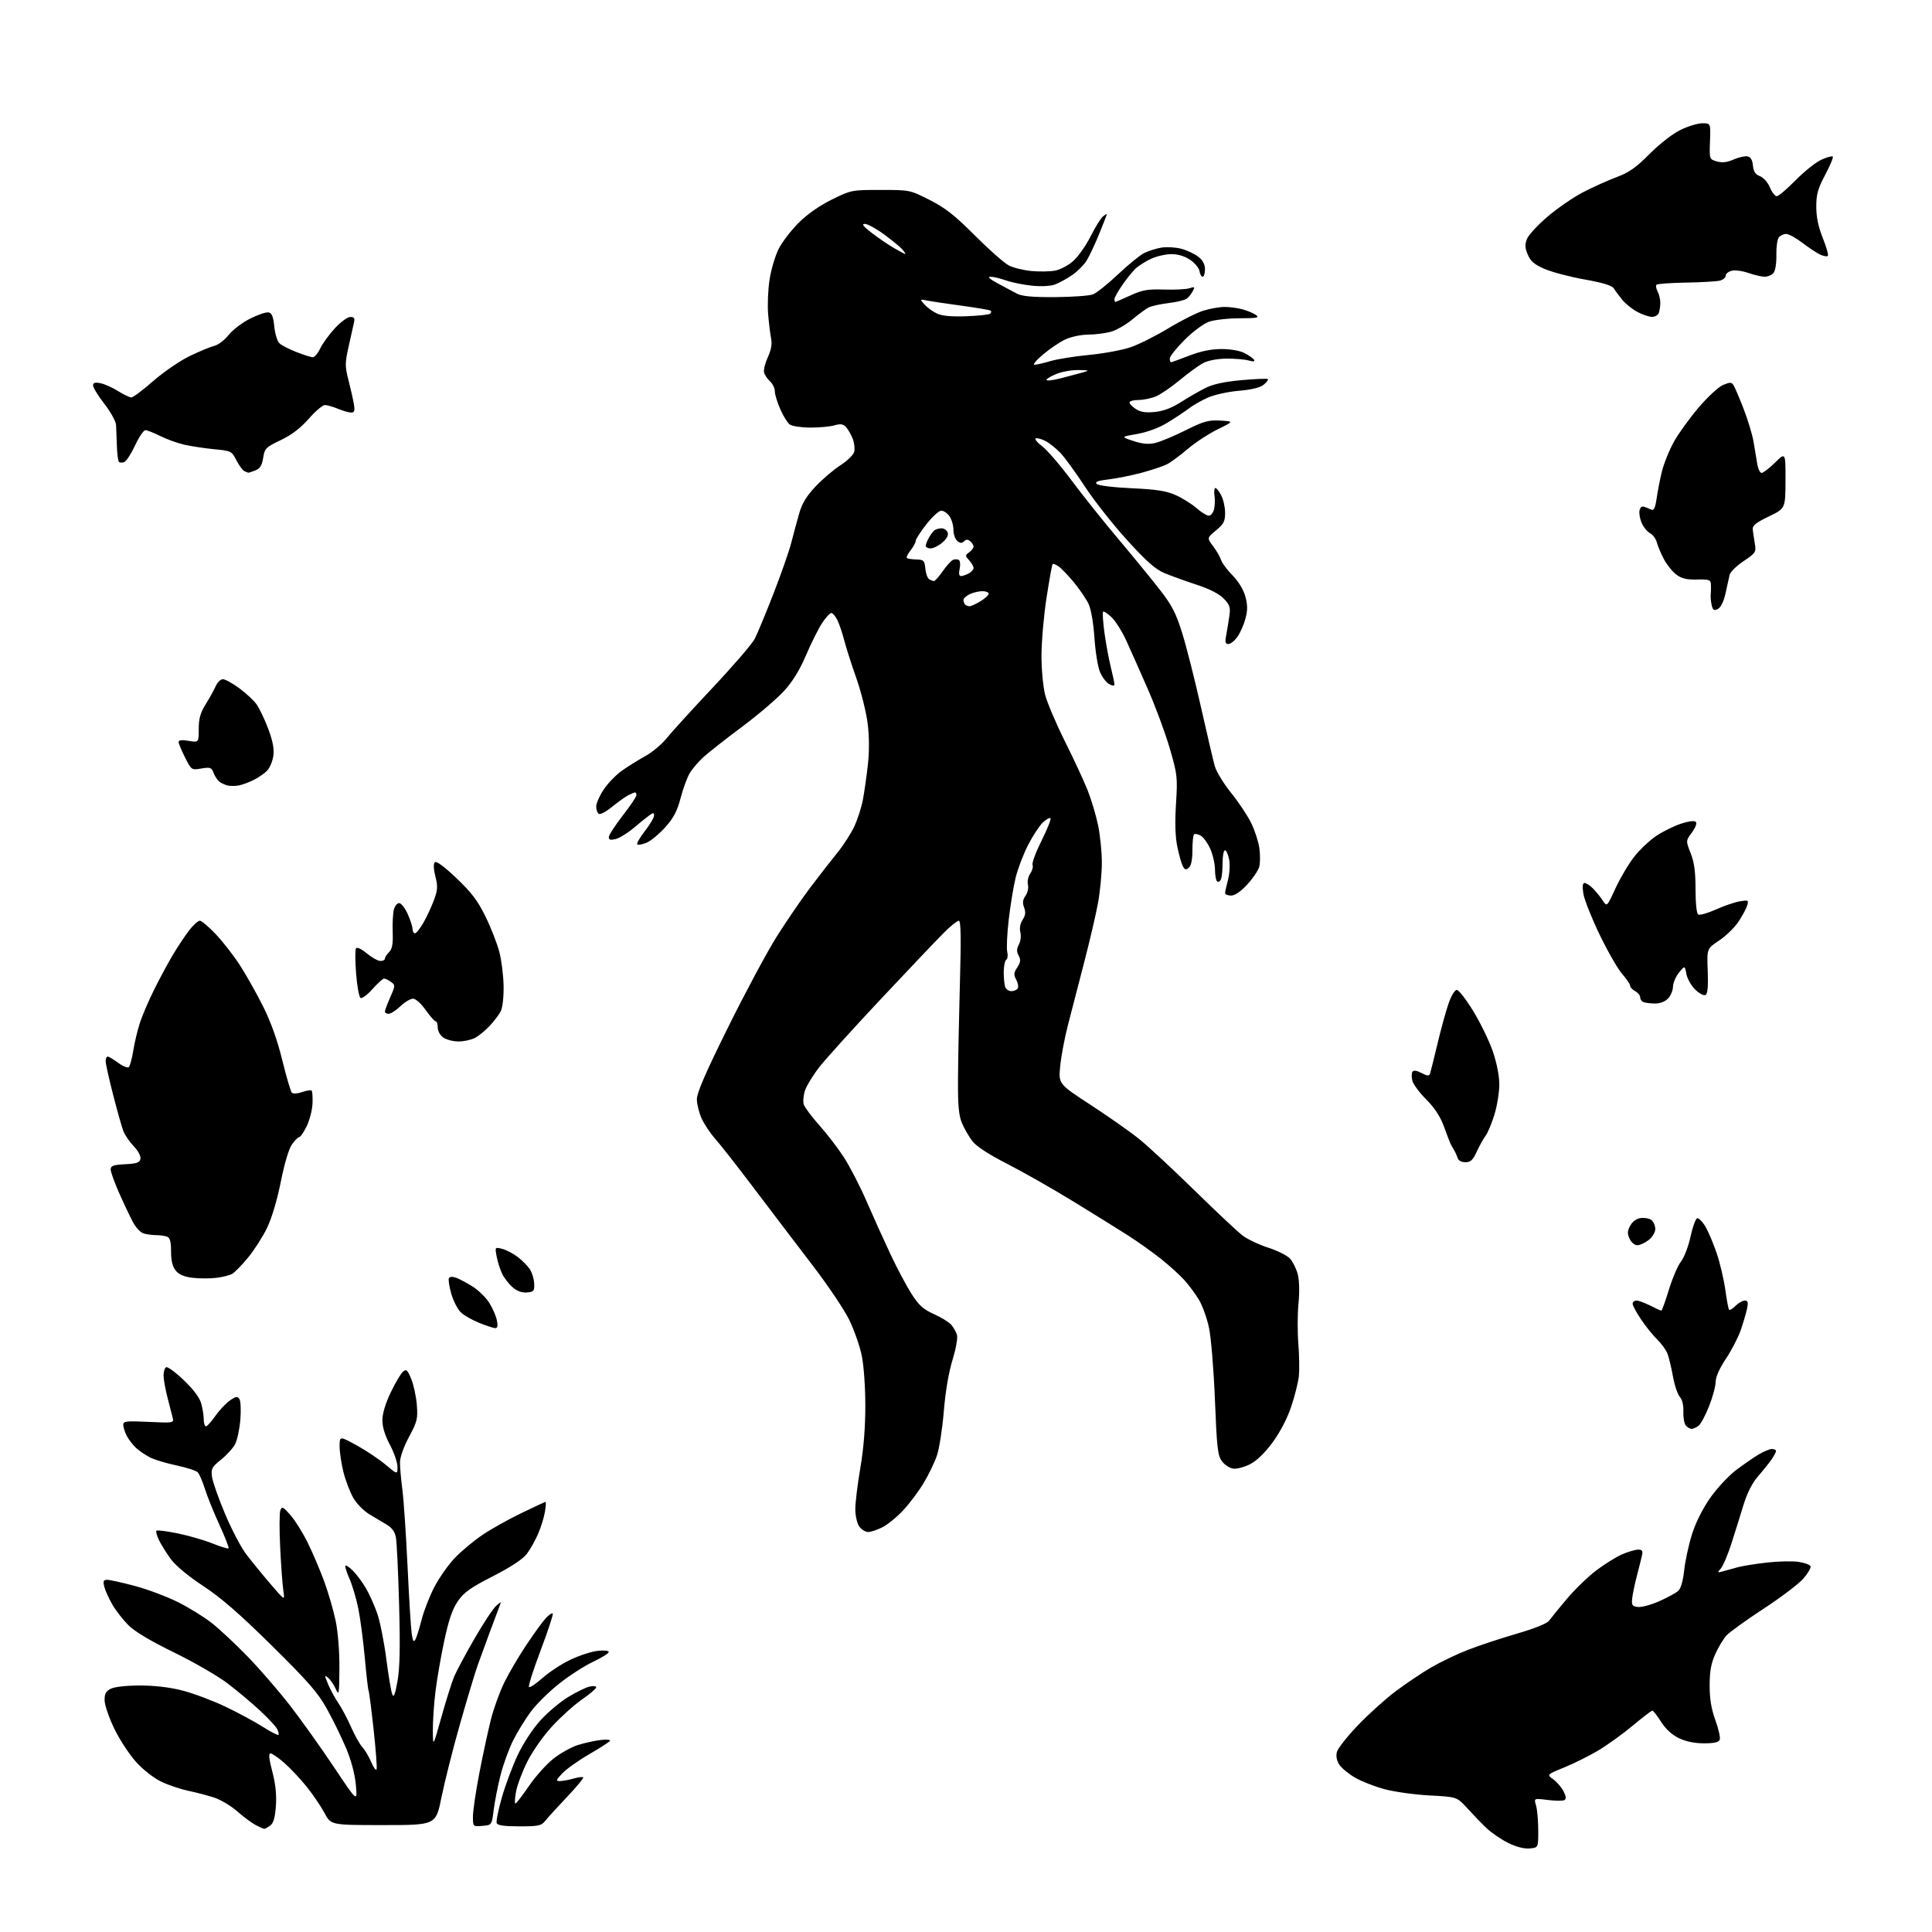 <?xml version="1.0" encoding="UTF-8" standalone="no"?>
<svg 
  version="1.1" 
  xmlns="http://www.w3.org/2000/svg" 
  xmlns:xlink="http://www.w3.org/1999/xlink" 
  xmlns:svg="http://www.w3.org/2000/svg"
  xmlns:rdf="http://www.w3.org/1999/02/22-rdf-syntax-ns#"
  xmlns:cc="http://creativecommons.org/ns#"
  xmlns:dc="http://purl.org/dc/elements/1.1/"
  viewBox="0 0 768 768"
  width="768"
  height="768"
>
<style>svg {background-color: white; }</style>"
<path stroke="none" fill="black" fill-rule="evenodd" d="M608.00,734.79C605.78,734.97 602.66,734.15 599.46,732.55C596.69,731.17 592.87,728.55 590.96,726.75C589.06,724.94 585.62,721.39 583.33,718.87C579.16,714.29 579.16,714.29 568.33,713.72C562.37,713.41 554.26,712.28 550.31,711.21C546.36,710.14 541.06,708.06 538.55,706.58C536.04,705.11 533.26,702.81 532.38,701.46C531.37,699.92 531.02,698.07 531.42,696.47C531.77,695.06 535.50,690.32 539.70,685.92C543.90,681.52 550.66,675.42 554.72,672.36C558.78,669.31 565.12,665.05 568.80,662.89C572.49,660.73 579.10,657.56 583.50,655.85C587.90,654.14 596.67,651.24 602.99,649.40C609.87,647.41 614.99,645.35 615.76,644.28C616.46,643.30 619.62,639.43 622.77,635.67C625.92,631.92 631.20,626.80 634.50,624.29C637.80,621.79 642.45,618.90 644.83,617.87C647.22,616.84 650.08,616.00 651.20,616.00C652.79,616.00 653.12,616.49 652.73,618.25C652.46,619.49 651.53,623.20 650.67,626.50C649.81,629.80 648.97,633.85 648.81,635.50C648.54,638.08 648.86,638.54 651.10,638.80C652.54,638.97 656.34,637.94 659.57,636.51C662.79,635.09 666.19,633.24 667.11,632.40C668.17,631.44 669.04,628.45 669.49,624.20C669.88,620.51 671.28,614.09 672.59,609.92C674.07,605.22 676.83,599.71 679.86,595.39C682.54,591.57 687.16,586.62 690.12,584.38C693.08,582.15 697.13,579.35 699.12,578.16C701.11,576.97 703.47,576.00 704.37,576.00C705.27,576.00 706.00,576.35 706.00,576.78C706.00,577.21 705.24,578.67 704.31,580.03C703.38,581.39 700.98,584.40 698.96,586.72C696.53,589.52 694.55,593.40 693.07,598.22C691.85,602.23 689.70,609.10 688.29,613.50C686.89,617.90 685.01,622.36 684.12,623.41C682.58,625.22 682.62,625.28 685.00,624.59C686.38,624.19 689.08,623.45 691.00,622.95C692.92,622.44 698.10,621.62 702.50,621.13C706.90,620.63 712.49,620.51 714.92,620.86C717.35,621.21 719.51,622.02 719.72,622.66C719.93,623.29 718.62,625.51 716.80,627.58C714.99,629.66 707.88,635.04 701.00,639.53C694.12,644.03 687.51,648.80 686.30,650.12C685.09,651.44 683.09,654.77 681.85,657.51C680.18,661.25 679.61,664.39 679.61,670.00C679.60,675.33 680.27,679.32 681.89,683.79C683.15,687.25 683.93,690.74 683.62,691.54C683.22,692.58 681.44,693.00 677.35,693.00C673.62,693.00 670.15,692.28 667.37,690.94C664.62,689.61 662.11,687.29 660.30,684.44C658.76,682.00 657.20,680.00 656.84,680.00C656.48,680.00 652.93,682.71 648.96,686.03C644.99,689.35 638.76,693.82 635.12,695.97C631.48,698.11 625.43,701.12 621.68,702.64C614.85,705.42 614.85,705.42 617.45,707.31C618.88,708.35 620.72,710.49 621.52,712.05C622.53,714.00 622.66,715.09 621.92,715.55C621.33,715.91 618.35,715.90 615.29,715.52C609.74,714.82 609.74,714.82 610.59,717.66C611.06,719.22 611.46,723.65 611.47,727.50C611.50,734.50 611.50,734.50 608.00,734.79zM105.06,726.99C104.75,726.99 103.23,726.33 101.68,725.52C100.13,724.71 96.83,722.26 94.35,720.08C91.87,717.89 87.74,715.42 85.17,714.58C82.60,713.74 78.03,712.53 75.00,711.91C71.97,711.28 67.16,709.68 64.31,708.34C61.29,706.93 57.09,703.69 54.25,700.58C51.57,697.65 47.65,691.71 45.53,687.38C43.42,683.04 41.65,677.95 41.59,676.05C41.52,673.33 42.03,672.33 44.00,671.32C45.49,670.55 50.16,670.02 55.59,670.01C61.43,670.01 67.46,670.71 72.44,671.99C76.71,673.08 84.35,675.93 89.41,678.33C94.47,680.73 101.22,684.36 104.41,686.40C107.61,688.44 110.43,689.90 110.69,689.64C110.95,689.38 110.70,688.30 110.13,687.23C109.56,686.17 106.44,682.84 103.20,679.84C99.96,676.84 94.20,672.02 90.40,669.13C86.61,666.24 77.07,660.73 69.21,656.89C59.94,652.37 53.56,648.56 51.06,646.06C48.94,643.94 46.06,640.25 44.67,637.85C43.28,635.46 41.83,632.26 41.46,630.75C40.90,628.49 41.12,628.00 42.64,628.00C43.66,628.00 48.65,629.12 53.72,630.47C58.78,631.83 66.45,634.71 70.76,636.88C75.06,639.04 81.04,642.72 84.04,645.06C87.04,647.39 93.48,653.40 98.34,658.40C103.21,663.41 110.84,672.23 115.31,678.00C119.78,683.77 127.63,694.79 132.77,702.48C142.10,716.47 142.10,716.47 141.45,709.48C141.03,705.04 139.59,699.67 137.50,694.73C135.69,690.46 132.27,683.48 129.91,679.23C126.37,672.87 122.51,668.44 108.06,654.17C95.25,641.53 87.87,635.12 80.78,630.46C74.88,626.58 69.83,622.39 67.93,619.79C66.20,617.43 64.08,614.04 63.21,612.26C62.35,610.48 61.89,608.78 62.19,608.48C62.49,608.18 66.28,608.65 70.62,609.54C74.95,610.43 81.18,612.23 84.45,613.54C87.72,614.86 90.61,615.73 90.85,615.48C91.10,615.23 89.49,611.09 87.28,606.26C85.06,601.44 82.46,595.02 81.51,592.00C80.55,588.98 79.25,585.95 78.63,585.29C78.01,584.62 74.22,583.39 70.21,582.54C66.20,581.70 61.48,580.28 59.71,579.39C57.95,578.50 55.44,576.81 54.15,575.63C52.87,574.46 51.18,572.28 50.40,570.80C49.63,569.31 49.00,567.34 49.00,566.42C49.00,564.92 50.11,564.79 59.09,565.22C68.95,565.69 69.16,565.66 68.65,563.60C68.35,562.45 67.42,558.80 66.57,555.50C65.73,552.20 65.02,548.29 65.02,546.81C65.01,545.33 65.45,543.84 66.01,543.50C66.56,543.15 69.71,545.44 73.00,548.58C76.88,552.28 79.34,555.56 79.99,557.90C80.54,559.88 80.99,562.74 80.99,564.25C81.00,565.76 81.39,567.00 81.86,567.00C82.34,567.00 83.99,565.17 85.54,562.94C87.09,560.71 89.67,557.95 91.28,556.80C93.71,555.07 94.37,554.95 95.16,556.11C95.68,556.87 95.85,560.57 95.54,564.33C95.23,568.08 94.30,572.45 93.48,574.03C92.67,575.61 90.15,578.39 87.90,580.20C84.20,583.18 83.85,583.84 84.28,587.09C84.55,589.06 86.88,595.68 89.46,601.79C92.04,607.91 95.78,615.06 97.78,617.70C99.77,620.34 104.07,625.62 107.33,629.43C113.26,636.35 113.26,636.35 112.65,632.43C112.31,630.27 111.74,622.57 111.38,615.33C111.02,608.09 111.05,601.34 111.45,600.33C112.08,598.72 112.57,598.96 115.50,602.32C117.33,604.42 120.42,609.37 122.36,613.32C124.30,617.27 127.24,624.17 128.89,628.66C130.53,633.14 132.58,640.21 133.44,644.36C134.36,648.82 134.97,656.54 134.92,663.21C134.84,673.56 134.73,674.25 133.49,671.43C132.75,669.74 131.39,667.74 130.47,666.98C128.91,665.68 128.91,665.85 130.45,669.55C131.35,671.72 133.18,675.08 134.50,677.00C135.82,678.92 138.09,683.20 139.54,686.50C140.98,689.80 143.01,693.41 144.04,694.51C145.06,695.62 146.67,698.32 147.60,700.51C148.53,702.71 149.47,703.97 149.70,703.32C149.93,702.67 149.39,695.50 148.50,687.38C147.61,679.27 146.72,672.36 146.51,672.02C146.31,671.69 145.63,665.81 145.01,658.96C144.39,652.11 143.22,643.27 142.41,639.32C141.61,635.37 140.02,630.04 138.89,627.48C137.76,624.93 137.05,622.62 137.31,622.36C137.57,622.09 138.94,623.03 140.36,624.45C141.77,625.86 144.06,628.96 145.46,631.34C146.85,633.71 148.89,638.27 149.99,641.46C151.08,644.65 152.69,652.72 153.55,659.38C154.41,666.05 155.48,672.40 155.92,673.50C156.52,675.00 157.04,673.72 158.00,668.34C158.94,663.10 159.12,654.94 158.65,637.84C158.30,625.00 157.73,613.00 157.38,611.16C156.94,608.84 155.79,607.26 153.62,606.00C151.91,604.99 148.77,603.12 146.65,601.84C144.54,600.55 141.76,597.70 140.48,595.50C139.20,593.30 137.44,588.74 136.57,585.36C135.71,581.98 135.00,577.32 135.00,575.01C135.00,570.82 135.00,570.82 141.75,574.53C145.46,576.57 150.64,580.02 153.25,582.21C158.00,586.19 158.00,586.19 158.00,583.07C158.00,581.36 156.65,577.43 155.00,574.34C153.06,570.70 152.00,567.26 152.00,564.58C152.00,561.95 153.21,557.91 155.34,553.47C157.18,549.64 159.38,545.93 160.22,545.23C161.54,544.13 162.01,544.56 163.50,548.23C164.45,550.58 165.44,555.20 165.70,558.50C166.13,563.94 165.84,565.12 162.59,571.19C160.42,575.24 159.00,579.28 159.00,581.40C159.00,583.34 159.43,588.20 159.96,592.21C160.48,596.22 161.40,609.85 162.00,622.50C162.59,635.15 163.34,647.26 163.66,649.42C164.09,652.36 164.45,652.94 165.11,651.76C165.60,650.90 166.71,647.34 167.60,643.85C168.48,640.36 170.77,634.49 172.69,630.81C174.61,627.13 178.28,621.93 180.84,619.26C183.40,616.59 188.29,612.52 191.70,610.20C195.10,607.89 202.08,603.98 207.20,601.51C212.31,599.03 216.67,597.01 216.88,597.01C217.09,597.00 216.97,598.76 216.63,600.91C216.29,603.06 215.07,607.00 213.93,609.66C212.79,612.32 210.75,615.95 209.40,617.72C207.81,619.81 203.04,622.94 195.95,626.57C187.02,631.14 184.41,632.99 182.01,636.48C179.86,639.60 178.39,643.89 176.62,652.14C175.28,658.39 173.69,667.55 173.09,672.50C172.49,677.45 172.03,684.42 172.06,688.00C172.12,694.50 172.12,694.50 175.48,682.50C177.33,675.90 179.60,668.70 180.52,666.50C181.44,664.30 185.08,657.50 188.61,651.39C192.15,645.27 196.01,639.42 197.19,638.39C199.30,636.53 199.33,636.53 198.56,638.50C198.14,639.60 196.45,644.10 194.81,648.50C193.17,652.90 190.95,658.98 189.87,662.00C188.80,665.02 185.63,675.58 182.82,685.45C180.02,695.32 176.72,708.37 175.49,714.45C173.27,725.50 173.27,725.50 152.41,725.50C131.55,725.50 131.55,725.50 129.02,720.75C127.64,718.14 124.47,713.47 122.00,710.37C119.53,707.27 115.52,703.00 113.11,700.87C110.69,698.74 108.19,697.00 107.54,697.00C106.69,697.00 106.90,699.07 108.25,704.25C109.55,709.23 109.99,713.52 109.67,717.94C109.33,722.59 108.70,724.74 107.41,725.69C106.42,726.41 105.37,727.00 105.06,726.99zM191.75,725.81C188.00,726.12 188.00,726.12 188.00,722.07C188.00,719.84 189.15,712.05 190.56,704.76C191.97,697.47 194.04,687.90 195.15,683.50C196.26,679.10 198.66,672.47 200.49,668.76C202.31,665.05 206.29,658.30 209.32,653.76C212.35,649.22 215.82,644.46 217.02,643.18C218.22,641.91 219.44,641.10 219.73,641.39C220.01,641.68 217.86,648.23 214.95,655.95C212.03,663.67 209.93,670.27 210.28,670.61C210.63,670.96 213.07,669.33 215.71,666.98C218.34,664.64 223.35,661.37 226.83,659.73C230.31,658.08 235.15,656.51 237.58,656.24C240.04,655.96 242.00,656.16 242.00,656.69C242.00,657.21 239.20,658.95 235.79,660.57C232.37,662.18 226.32,666.07 222.35,669.22C218.37,672.36 213.33,677.31 211.15,680.22C208.97,683.12 205.78,688.28 204.06,691.69C202.34,695.09 200.05,701.39 198.96,705.69C197.88,709.98 196.65,716.20 196.24,719.50C195.50,725.50 195.50,725.50 191.75,725.81zM206.48,726.00C200.42,726.00 197.79,725.62 197.44,724.71C197.17,724.00 198.10,719.38 199.51,714.46C200.92,709.53 203.78,701.90 205.87,697.50C208.08,692.87 211.88,687.09 214.92,683.78C217.80,680.63 222.71,676.50 225.83,674.61C228.95,672.71 232.74,670.85 234.25,670.47C235.79,670.09 237.00,670.20 237.00,670.73C237.00,671.24 234.50,673.39 231.45,675.49C228.39,677.60 223.07,682.37 219.61,686.10C216.04,689.96 211.75,696.04 209.66,700.19C207.63,704.21 205.59,709.64 205.12,712.25C204.65,714.86 204.54,716.98 204.88,716.96C205.22,716.93 207.64,713.79 210.25,709.98C212.86,706.17 217.24,701.27 219.98,699.11C222.72,696.95 227.11,694.50 229.73,693.67C232.35,692.85 236.41,691.95 238.75,691.68C241.09,691.41 242.77,691.56 242.49,692.01C242.21,692.46 238.50,694.85 234.24,697.32C229.98,699.79 225.18,703.20 223.56,704.90C220.98,707.63 220.86,708.00 222.57,708.00C223.64,708.00 226.06,707.56 227.94,707.02C229.83,706.48 231.59,706.25 231.85,706.52C232.12,706.78 229.22,710.28 225.42,714.29C221.61,718.30 217.72,722.58 216.76,723.79C215.21,725.76 214.10,726.00 206.48,726.00zM345.10,609.00C344.01,609.00 342.41,608.00 341.56,606.78C340.69,605.53 340.00,602.49 340.00,599.88C340.00,597.30 340.90,589.93 342.00,583.50C343.32,575.80 343.99,567.31 343.98,558.65C343.97,551.07 343.35,542.61 342.52,538.69C341.73,534.94 339.51,528.64 337.60,524.69C335.69,520.73 329.13,510.98 323.02,503.00C316.91,495.02 306.47,481.30 299.82,472.50C293.17,463.70 286.17,454.76 284.26,452.64C282.36,450.51 279.96,446.91 278.92,444.64C277.89,442.36 277.03,438.91 277.02,436.97C277.01,434.43 280.49,426.38 289.39,408.43C296.20,394.67 304.91,378.43 308.74,372.34C312.57,366.25 318.56,357.49 322.05,352.88C325.53,348.27 330.39,342.02 332.85,339.00C335.30,335.98 338.36,331.22 339.64,328.43C340.93,325.64 342.44,320.93 343.00,317.98C343.56,315.02 344.45,308.83 344.97,304.23C345.59,298.78 345.57,293.00 344.92,287.68C344.36,283.18 342.32,275.00 340.38,269.50C338.44,264.00 336.27,257.20 335.55,254.39C334.83,251.59 333.63,248.04 332.87,246.51C332.12,244.97 331.05,243.70 330.50,243.67C329.95,243.64 328.32,245.39 326.87,247.56C325.43,249.73 322.54,255.48 320.46,260.34C317.88,266.38 315.08,270.94 311.63,274.71C308.85,277.75 301.39,284.12 295.04,288.86C288.69,293.60 281.82,298.99 279.77,300.83C277.72,302.68 275.20,305.61 274.18,307.35C273.15,309.08 271.51,313.55 270.54,317.27C269.18,322.47 267.76,325.17 264.41,328.89C262.01,331.56 258.68,334.31 256.99,335.00C255.31,335.70 253.66,335.99 253.32,335.65C252.98,335.31 254.35,332.93 256.35,330.35C258.36,327.78 260.00,325.02 260.00,324.21C260.00,322.97 259.72,322.95 258.10,324.13C257.05,324.88 254.24,327.15 251.84,329.17C249.45,331.19 246.26,333.15 244.75,333.53C242.71,334.04 242.00,333.85 242.00,332.78C242.00,331.99 244.47,328.16 247.50,324.26C250.53,320.37 253.00,316.69 253.00,316.09C253.00,315.49 252.75,315.00 252.43,315.00C252.12,315.00 250.89,315.52 249.68,316.16C248.48,316.79 245.61,318.85 243.29,320.74C240.98,322.63 238.62,323.88 238.04,323.53C237.47,323.17 237.00,321.86 237.00,320.61C237.00,319.36 238.33,316.33 239.97,313.87C241.60,311.40 244.86,308.02 247.22,306.36C249.57,304.69 253.75,302.09 256.50,300.58C259.25,299.07 263.07,295.87 265.00,293.46C266.93,291.06 275.19,281.99 283.36,273.30C291.53,264.61 299.04,255.88 300.05,253.89C301.07,251.90 304.39,243.88 307.44,236.06C310.49,228.23 313.70,219.06 314.56,215.67C315.43,212.27 316.84,207.05 317.70,204.06C318.83,200.10 320.62,197.16 324.25,193.33C326.99,190.43 331.44,186.64 334.13,184.92C336.82,183.19 339.26,180.80 339.56,179.60C339.86,178.40 339.60,176.09 338.99,174.46C338.37,172.84 337.18,170.76 336.36,169.84C335.17,168.53 334.18,168.37 331.68,169.09C329.94,169.59 325.59,169.99 322.01,169.97C318.43,169.95 314.78,169.39 313.91,168.72C313.03,168.05 311.34,165.31 310.16,162.62C308.97,159.94 308.00,156.75 308.00,155.53C308.00,154.31 307.14,152.54 306.10,151.59C305.05,150.64 303.99,149.06 303.73,148.08C303.47,147.09 304.14,144.36 305.22,142.00C306.55,139.10 306.98,136.72 306.54,134.61C306.19,132.90 305.65,128.54 305.35,124.92C305.04,121.30 305.30,115.08 305.92,111.10C306.54,107.11 308.16,101.64 309.53,98.94C310.90,96.23 314.46,91.58 317.45,88.60C320.87,85.17 325.73,81.76 330.64,79.34C338.30,75.55 338.57,75.50 350.05,75.50C361.65,75.50 361.72,75.51 369.57,79.50C375.80,82.66 379.57,85.63 387.57,93.65C393.14,99.23 399.19,104.56 401.01,105.51C402.83,106.45 406.91,107.45 410.06,107.74C413.22,108.03 417.43,107.95 419.42,107.58C421.41,107.21 424.64,105.50 426.59,103.78C428.54,102.07 431.65,97.68 433.49,94.03C435.33,90.37 437.54,86.79 438.42,86.07C439.29,85.35 440.00,84.92 440.00,85.13C439.99,85.33 438.63,88.85 436.96,92.94C435.30,97.03 433.05,101.80 431.97,103.55C430.89,105.29 428.32,107.88 426.25,109.31C424.19,110.73 421.15,112.41 419.50,113.04C417.67,113.74 414.08,113.95 410.32,113.57C406.91,113.23 402.25,112.29 399.94,111.48C397.63,110.67 394.84,110.00 393.73,110.00C392.42,110.00 393.43,110.94 396.60,112.65C399.30,114.11 402.76,115.96 404.29,116.75C406.31,117.79 410.51,118.16 419.44,118.11C426.24,118.06 432.99,117.57 434.45,117.02C435.90,116.47 440.36,112.91 444.37,109.12C448.37,105.33 453.03,101.52 454.72,100.64C456.41,99.77 459.54,98.78 461.69,98.43C463.83,98.09 467.42,98.30 469.66,98.91C471.90,99.51 474.92,100.94 476.37,102.08C478.14,103.47 479.00,105.10 479.00,107.07C479.00,108.68 478.58,110.00 478.07,110.00C477.56,110.00 477.00,109.00 476.82,107.78C476.64,106.57 474.97,104.54 473.10,103.28C470.91,101.81 468.25,101.01 465.60,101.02C463.35,101.03 459.70,101.88 457.50,102.90C455.30,103.92 452.51,105.71 451.31,106.86C450.10,108.02 447.74,110.97 446.06,113.41C444.38,115.86 443.00,118.34 443.00,118.93C443.00,119.52 443.17,120.00 443.38,120.00C443.59,120.00 446.28,118.84 449.37,117.43C454.09,115.27 456.21,114.90 462.74,115.10C467.01,115.24 471.55,115.00 472.84,114.58C474.92,113.89 475.06,114.02 474.14,115.74C473.57,116.80 472.52,118.13 471.80,118.71C471.09,119.28 467.80,120.08 464.50,120.48C461.20,120.88 457.60,121.68 456.50,122.26C455.40,122.85 452.48,125.01 450.00,127.07C447.52,129.13 443.70,131.30 441.50,131.90C439.30,132.50 435.25,133.00 432.50,133.02C429.75,133.03 425.70,133.89 423.50,134.92C421.30,135.95 417.31,138.64 414.64,140.90C411.97,143.15 410.42,145.00 411.21,145.00C411.99,145.00 414.86,144.34 417.57,143.54C420.28,142.74 427.23,141.63 433.00,141.08C438.77,140.53 446.19,139.15 449.47,138.02C452.75,136.89 459.56,133.47 464.59,130.42C469.62,127.37 475.90,124.23 478.53,123.44C481.16,122.65 484.93,122.00 486.91,122.01C488.88,122.01 492.10,122.45 494.05,123.00C496.00,123.54 498.37,124.55 499.31,125.24C500.75,126.29 499.66,126.50 492.77,126.52C488.22,126.53 482.76,127.14 480.63,127.88C478.44,128.65 474.23,131.77 470.88,135.12C467.65,138.35 465.00,141.68 465.00,142.50C465.00,143.32 465.21,144.00 465.48,144.00C465.74,144.00 469.00,142.82 472.73,141.38C477.35,139.59 481.42,138.76 485.55,138.75C489.19,138.75 492.86,139.39 494.74,140.37C496.46,141.26 498.16,142.46 498.52,143.03C498.95,143.73 498.23,143.82 496.33,143.29C494.78,142.86 490.80,142.53 487.50,142.56C483.92,142.60 480.21,143.31 478.31,144.31C476.55,145.24 472.37,148.27 469.02,151.06C465.67,153.85 461.38,156.78 459.50,157.57C457.61,158.35 454.47,159.00 452.53,159.00C450.59,159.00 449.00,159.44 449.00,159.98C449.00,160.51 450.13,161.70 451.52,162.60C453.33,163.79 455.43,164.12 459.02,163.77C462.38,163.45 465.73,162.20 469.26,159.95C472.14,158.11 476.52,155.57 479.00,154.32C482.16,152.71 486.47,151.76 493.50,151.12C499.00,150.62 503.73,150.43 504.00,150.69C504.27,150.96 503.52,151.96 502.33,152.93C500.90,154.09 497.53,154.91 492.48,155.34C488.26,155.70 482.74,156.91 480.21,158.03C477.68,159.14 474.19,161.14 472.45,162.47C470.71,163.80 466.86,166.34 463.89,168.13C460.60,170.12 455.97,171.82 452.00,172.51C445.50,173.64 445.50,173.64 450.50,175.29C454.11,176.49 456.52,176.71 459.18,176.09C461.21,175.63 466.64,173.36 471.26,171.06C478.53,167.44 480.38,166.92 485.08,167.19C490.50,167.50 490.50,167.50 484.00,170.69C480.43,172.44 475.08,175.95 472.12,178.48C469.16,181.01 465.49,183.73 463.96,184.52C462.44,185.31 457.88,186.84 453.84,187.92C449.80,189.00 443.88,190.19 440.67,190.57C436.36,191.07 435.14,191.54 435.97,192.37C436.62,193.02 442.50,193.75 449.80,194.08C459.75,194.54 463.55,195.13 467.36,196.82C470.03,198.01 473.76,200.34 475.64,201.99C477.53,203.65 479.72,205.00 480.52,205.00C481.31,205.00 482.25,203.87 482.59,202.49C482.94,201.11 483.03,198.63 482.78,196.99C482.54,195.34 482.71,194.00 483.15,194.00C483.59,194.00 484.64,195.33 485.47,196.95C486.31,198.57 487.00,201.69 487.00,203.88C487.00,207.23 486.43,208.32 483.38,210.84C479.76,213.82 479.76,213.82 482.26,217.16C483.64,219.00 485.06,221.45 485.41,222.62C485.76,223.78 487.80,226.52 489.94,228.70C492.31,231.12 494.31,234.41 495.04,237.09C495.96,240.47 495.98,242.53 495.09,245.89C494.45,248.31 493.02,251.57 491.90,253.14C490.78,254.72 489.17,256.00 488.32,256.00C487.11,256.00 486.91,255.28 487.39,252.75C487.74,250.96 488.30,247.56 488.64,245.20C489.20,241.40 488.94,240.55 486.48,237.98C484.64,236.06 480.90,234.14 475.59,232.41C471.14,230.95 465.39,228.86 462.81,227.78C459.27,226.29 455.66,223.09 448.00,214.65C442.42,208.52 434.92,199.00 431.32,193.50C427.72,188.00 423.36,182.00 421.64,180.16C419.91,178.33 417.23,176.17 415.68,175.35C414.13,174.54 412.36,174.05 411.75,174.25C411.14,174.45 412.27,175.87 414.28,177.40C416.28,178.92 421.49,184.97 425.86,190.84C430.22,196.70 438.68,207.30 444.65,214.38C450.62,221.46 458.08,230.59 461.23,234.66C465.91,240.70 467.51,243.83 469.98,251.78C471.64,257.12 474.97,270.27 477.38,281.00C479.80,291.73 482.27,302.30 482.88,304.50C483.49,306.70 486.42,311.51 489.39,315.19C492.36,318.86 495.96,324.26 497.38,327.19C498.81,330.11 500.27,334.61 500.62,337.18C500.97,339.75 500.96,343.04 500.59,344.49C500.23,345.93 498.09,349.12 495.84,351.56C493.21,354.42 490.90,356.00 489.37,356.00C488.07,356.00 487.00,355.56 487.00,355.01C487.00,354.47 487.52,352.09 488.15,349.73C488.79,347.33 488.99,343.78 488.61,341.71C488.22,339.67 487.48,338.00 486.95,338.00C486.43,338.00 486.00,340.21 486.00,342.92C486.00,345.62 485.73,348.55 485.40,349.41C485.06,350.28 484.39,350.74 483.90,350.44C483.40,350.13 482.99,348.00 482.98,345.69C482.97,343.39 482.10,339.62 481.06,337.33C480.02,335.04 478.29,332.69 477.22,332.12C476.14,331.54 474.98,331.35 474.63,331.70C474.28,332.05 474.00,334.90 474.00,338.04C474.00,341.78 473.50,344.17 472.57,344.94C471.43,345.89 470.94,345.76 470.18,344.31C469.65,343.32 468.67,339.83 468.00,336.57C467.18,332.59 467.01,326.98 467.48,319.51C468.14,308.92 468.02,307.88 464.99,297.46C463.24,291.45 459.33,280.90 456.32,274.02C453.30,267.13 449.47,258.50 447.80,254.83C446.14,251.16 443.48,246.92 441.90,245.40C440.32,243.89 438.79,242.88 438.50,243.17C438.21,243.45 438.46,247.25 439.05,251.59C439.65,255.94 440.78,262.08 441.57,265.23C442.35,268.39 443.00,271.44 443.00,272.02C443.00,272.73 442.33,272.71 440.92,271.95C439.77,271.34 438.13,269.19 437.28,267.17C436.42,265.15 435.42,259.00 435.05,253.50C434.64,247.44 433.70,242.11 432.68,239.97C431.74,238.03 429.14,234.22 426.90,231.50C424.65,228.78 421.93,225.94 420.84,225.18C419.76,224.42 418.68,223.99 418.44,224.23C418.20,224.46 417.11,230.47 416.02,237.58C414.92,244.69 414.02,255.02 414.01,260.54C414.00,266.22 414.64,273.05 415.48,276.27C416.30,279.39 419.83,287.70 423.34,294.73C426.84,301.75 430.90,310.49 432.35,314.15C433.80,317.82 435.67,324.03 436.49,327.97C437.32,331.91 438.00,338.65 438.00,342.95C438.00,347.26 437.30,354.54 436.44,359.14C435.59,363.74 433.08,374.48 430.86,383.00C428.65,391.52 425.79,402.58 424.50,407.57C423.21,412.56 421.84,419.84 421.45,423.76C420.75,430.88 420.75,430.88 433.63,439.27C440.71,443.89 449.35,449.96 452.83,452.77C456.32,455.58 466.22,464.77 474.83,473.20C483.45,481.64 492.07,489.73 494.00,491.18C495.93,492.64 500.48,494.79 504.12,495.96C507.76,497.13 511.65,499.08 512.78,500.29C513.90,501.51 515.29,504.30 515.87,506.50C516.50,508.92 516.62,513.49 516.18,518.06C515.77,522.22 515.74,529.42 516.11,534.06C516.48,538.70 516.57,544.52 516.32,547.00C516.06,549.48 514.70,554.93 513.29,559.12C511.72,563.82 508.88,569.28 505.90,573.34C502.81,577.55 499.58,580.68 496.96,582.02C494.70,583.18 491.69,583.98 490.27,583.81C488.86,583.64 486.83,582.33 485.76,580.89C484.05,578.60 483.72,575.65 482.95,556.39C482.45,544.04 481.41,531.51 480.56,527.64C479.74,523.86 477.94,518.91 476.57,516.64C475.20,514.36 472.60,510.86 470.79,508.85C468.98,506.84 464.81,503.06 461.53,500.45C458.25,497.84 452.40,493.67 448.53,491.19C444.66,488.71 434.75,482.55 426.50,477.50C418.25,472.45 406.43,465.73 400.23,462.57C392.92,458.83 388.09,455.68 386.51,453.60C385.16,451.84 383.31,448.62 382.40,446.45C381.11,443.39 380.76,439.46 380.82,429.00C380.86,421.57 381.20,404.36 381.58,390.75C382.09,372.50 381.97,366.00 381.13,366.00C380.51,366.00 377.85,368.14 375.23,370.75C372.61,373.36 361.39,385.18 350.28,397.00C339.18,408.82 328.08,421.10 325.62,424.29C323.15,427.47 320.62,431.62 319.99,433.52C319.37,435.42 319.15,437.90 319.51,439.04C319.88,440.18 322.62,443.86 325.61,447.22C328.61,450.57 333.00,456.28 335.37,459.91C337.74,463.53 341.83,471.45 344.46,477.50C347.09,483.55 351.37,493.03 353.97,498.56C356.57,504.09 360.34,511.19 362.34,514.32C365.28,518.91 367.01,520.48 371.24,522.37C374.13,523.66 377.23,525.56 378.13,526.61C379.03,527.65 380.05,529.45 380.41,530.62C380.77,531.81 379.99,536.17 378.63,540.62C377.12,545.50 375.81,553.26 375.18,561.00C374.61,567.88 373.40,575.75 372.47,578.50C371.55,581.25 369.17,586.20 367.18,589.50C365.20,592.80 361.55,597.68 359.06,600.34C356.58,603.01 352.87,606.05 350.81,607.09C348.76,608.14 346.19,609.00 345.10,609.00zM672.43,568.00C671.78,568.00 670.74,567.39 670.12,566.65C669.51,565.91 669.08,563.44 669.16,561.16C669.27,558.60 668.72,556.35 667.75,555.26C666.88,554.29 665.65,550.64 665.02,547.15C664.39,543.66 663.42,539.61 662.87,538.15C662.32,536.69 660.48,534.15 658.79,532.50C657.10,530.85 654.21,527.26 652.36,524.51C650.51,521.77 649.00,518.96 649.00,518.26C649.00,517.57 649.69,517.00 650.54,517.00C651.39,517.00 653.84,517.90 656.00,519.00C658.16,520.10 660.14,521.00 660.40,521.00C660.66,521.00 662.02,517.24 663.42,512.65C664.83,508.06 666.99,503.02 668.24,501.45C669.48,499.88 671.17,495.45 672.00,491.62C672.83,487.79 674.01,484.49 674.63,484.29C675.25,484.08 676.74,485.58 677.94,487.62C679.14,489.65 681.19,494.51 682.49,498.41C683.79,502.31 685.31,508.81 685.86,512.85C686.41,516.89 687.08,520.41 687.35,520.68C687.62,520.95 688.77,520.23 689.92,519.08C691.06,517.94 692.71,517.00 693.58,517.00C694.84,517.00 695.02,517.67 694.47,520.25C694.09,522.04 692.96,525.87 691.96,528.77C690.96,531.67 688.31,536.79 686.07,540.14C683.53,543.94 682.00,547.37 682.00,549.29C682.00,550.97 680.84,555.30 679.41,558.92C677.99,562.54 676.10,566.06 675.22,566.75C674.34,567.44 673.08,568.00 672.43,568.00zM196.83,527.95C196.10,527.92 193.25,526.98 190.50,525.87C187.75,524.76 184.47,522.89 183.22,521.72C181.96,520.55 180.25,517.22 179.40,514.31C178.56,511.40 178.14,508.59 178.47,508.05C178.85,507.44 179.97,507.42 181.49,507.99C182.82,508.50 185.72,510.06 187.94,511.46C190.16,512.87 193.07,515.70 194.40,517.76C195.73,519.82 197.12,522.96 197.49,524.75C197.98,527.13 197.80,527.99 196.83,527.95zM209.50,513.77C207.53,513.95 205.58,513.26 203.84,511.77C202.37,510.52 200.50,508.13 199.67,506.47C198.85,504.80 197.85,501.69 197.45,499.57C196.72,495.71 196.72,495.71 199.61,496.43C201.20,496.83 203.97,498.28 205.77,499.64C207.57,501.01 209.75,503.22 210.62,504.54C211.49,505.87 212.27,508.43 212.35,510.23C212.49,513.18 212.20,513.53 209.50,513.77zM86.00,507.96C83.53,508.27 79.30,508.26 76.61,507.95C73.18,507.55 71.17,506.69 69.86,505.08C68.57,503.48 68.00,501.16 68.00,497.50C68.00,493.60 67.58,492.05 66.42,491.61C65.55,491.27 63.64,490.99 62.17,490.99C60.70,490.98 58.47,490.70 57.20,490.36C55.88,490.00 54.00,488.01 52.74,485.62C51.55,483.35 49.09,478.16 47.29,474.08C45.48,470.00 44.00,465.86 44.00,464.88C44.00,463.41 45.01,463.05 49.74,462.80C54.40,462.56 55.55,462.15 55.83,460.64C56.04,459.58 54.89,457.45 53.16,455.64C51.49,453.91 49.61,451.15 48.99,449.50C48.37,447.85 46.54,441.35 44.93,435.06C43.32,428.77 42.00,422.81 42.00,421.81C42.00,420.81 42.36,420.00 42.81,420.00C43.25,420.00 45.14,421.13 47.00,422.50C48.87,423.88 50.77,424.63 51.22,424.18C51.68,423.72 52.48,420.72 53.00,417.51C53.52,414.30 54.70,409.38 55.61,406.59C56.52,403.79 59.04,397.90 61.22,393.50C63.39,389.10 66.79,382.80 68.76,379.50C70.73,376.20 73.66,371.81 75.26,369.75C76.86,367.69 78.74,366.00 79.44,366.00C80.14,366.00 83.00,368.42 85.80,371.38C88.59,374.34 92.90,379.87 95.37,383.69C97.83,387.50 101.96,394.84 104.55,400.00C107.67,406.22 110.25,413.42 112.21,421.44C113.84,428.07 115.55,433.89 116.01,434.37C116.49,434.87 118.24,434.76 120.09,434.12C121.87,433.50 123.57,433.24 123.88,433.54C124.18,433.85 124.34,436.17 124.23,438.70C124.12,441.23 123.08,445.26 121.93,447.65C120.77,450.04 119.44,452.00 118.98,452.00C118.52,452.00 117.21,453.30 116.07,454.90C114.81,456.66 113.08,462.46 111.63,469.74C110.21,476.89 108.02,484.25 106.17,488.09C104.47,491.62 101.06,496.94 98.59,499.93C96.12,502.92 93.29,505.82 92.30,506.38C91.31,506.95 88.47,507.65 86.00,507.96zM650.84,495.00C649.78,495.00 648.44,493.86 647.78,492.41C646.83,490.32 646.89,489.29 648.08,487.16C649.02,485.47 650.58,484.38 652.34,484.18C653.87,484.00 655.77,484.39 656.56,485.05C657.35,485.71 658.00,487.28 658.00,488.55C658.00,489.85 656.85,491.76 655.37,492.93C653.92,494.07 651.88,495.00 650.84,495.00zM582.52,462.00C580.93,462.00 579.73,461.33 579.40,460.25C579.10,459.29 578.44,457.82 577.92,457.00C577.41,456.18 576.78,455.05 576.53,454.50C576.28,453.95 575.11,450.90 573.95,447.71C572.52,443.81 570.24,440.34 566.96,437.05C564.28,434.37 561.80,431.04 561.45,429.65C561.10,428.25 561.10,426.64 561.46,426.06C561.90,425.35 563.09,425.51 565.07,426.54C567.41,427.75 568.13,427.80 568.47,426.78C568.70,426.08 570.02,420.77 571.40,415.00C572.77,409.23 574.75,402.02 575.79,399.00C576.88,395.84 578.29,393.50 579.10,393.50C579.87,393.50 582.83,397.32 585.69,402.00C588.54,406.68 592.03,413.88 593.44,418.00C595.00,422.57 596.00,427.71 596.00,431.15C596.00,434.25 595.11,439.66 594.03,443.16C592.95,446.66 591.38,450.42 590.53,451.51C589.69,452.61 588.12,455.41 587.06,457.75C585.50,461.15 584.60,462.00 582.52,462.00zM182.27,414.00C180.17,414.00 177.44,413.30 176.22,412.44C174.96,411.56 174.00,409.83 174.00,408.44C174.00,407.10 173.64,406.00 173.19,406.00C172.75,406.00 170.96,403.98 169.21,401.50C167.38,398.90 165.25,397.00 164.17,397.00C163.14,397.00 160.88,398.35 159.16,400.00C157.43,401.65 155.34,403.00 154.51,403.00C153.68,403.00 153.00,402.61 153.00,402.13C153.00,401.65 153.96,399.09 155.12,396.45C157.16,391.84 157.18,391.60 155.43,390.33C154.43,389.60 153.20,389.00 152.69,389.00C152.19,389.00 150.11,390.88 148.07,393.17C146.03,395.47 143.89,397.05 143.31,396.69C142.74,396.34 141.94,391.99 141.56,387.04C141.17,382.10 141.14,377.58 141.50,377.01C141.88,376.38 143.59,377.16 145.80,378.98C147.81,380.64 150.25,382.00 151.23,382.00C152.20,382.00 153.00,381.58 153.00,381.07C153.00,380.56 153.75,379.39 154.66,378.48C155.92,377.22 156.27,375.28 156.10,370.58C155.98,367.15 156.18,363.14 156.55,361.67C156.91,360.20 157.87,359.00 158.66,359.00C159.45,359.00 160.97,360.91 162.03,363.25C163.09,365.59 163.97,368.29 163.98,369.25C163.99,370.21 164.43,371.00 164.96,371.00C165.48,371.00 167.01,369.09 168.34,366.75C169.67,364.41 171.55,360.37 172.51,357.78C173.99,353.77 174.07,352.35 173.07,348.38C172.33,345.43 172.25,343.35 172.84,342.76C173.44,342.16 176.62,344.49 181.42,349.06C187.45,354.79 189.89,358.01 193.02,364.40C195.20,368.86 197.67,375.20 198.52,378.50C199.37,381.80 200.12,387.89 200.19,392.03C200.26,396.40 199.77,400.59 199.03,402.03C198.33,403.39 196.35,406.00 194.63,407.84C192.91,409.67 190.28,411.81 188.80,412.59C187.31,413.36 184.38,414.00 182.27,414.00zM657.75,398.92C655.96,398.88 653.94,398.62 653.25,398.34C652.56,398.06 652.00,397.21 652.00,396.45C652.00,395.69 651.10,394.59 650.00,394.00C648.90,393.41 648.00,392.44 648.00,391.85C648.00,391.25 646.58,389.14 644.84,387.16C643.10,385.18 639.06,378.14 635.87,371.53C632.69,364.91 629.78,357.59 629.41,355.25C628.95,352.29 629.10,351.00 629.92,351.00C630.56,351.00 632.08,352.01 633.30,353.25C634.51,354.49 636.24,356.62 637.14,358.00C638.79,360.50 638.79,360.50 642.24,353.00C644.14,348.88 647.52,343.21 649.74,340.42C651.96,337.62 655.90,333.93 658.49,332.21C661.08,330.50 665.45,328.35 668.19,327.44C671.20,326.44 673.54,326.14 674.09,326.69C674.64,327.24 674.03,328.92 672.56,330.92C670.12,334.23 670.12,334.23 672.06,339.15C673.49,342.79 674.00,346.53 674.00,353.48C674.00,359.09 674.43,363.15 675.07,363.54C675.66,363.91 678.82,363.01 682.10,361.54C685.37,360.07 689.66,358.60 691.64,358.28C695.06,357.73 695.19,357.81 694.48,360.10C694.06,361.42 692.45,364.36 690.89,366.64C689.34,368.91 685.91,372.20 683.28,373.94C678.50,377.11 678.50,377.11 678.85,385.93C679.08,391.96 678.82,394.99 678.01,395.49C677.34,395.91 675.60,395.03 673.93,393.43C672.33,391.90 670.74,389.11 670.38,387.22C669.74,383.79 669.74,383.79 667.41,386.65C666.12,388.22 665.06,390.74 665.04,392.25C665.02,393.76 664.10,395.90 663.00,397.00C661.77,398.23 659.75,398.97 657.75,398.92zM402.05,394.00C403.06,394.00 404.19,393.51 404.56,392.90C404.93,392.30 404.67,390.75 403.97,389.45C402.91,387.47 402.98,386.68 404.39,384.54C405.71,382.51 405.83,381.54 404.93,379.86C404.07,378.27 404.10,377.19 405.03,375.45C405.71,374.18 405.97,372.00 405.61,370.57C405.20,368.95 405.53,367.11 406.51,365.63C407.65,363.88 407.80,362.62 407.10,360.76C406.39,358.90 406.54,357.68 407.67,356.07C408.53,354.84 408.94,352.91 408.62,351.63C408.31,350.37 408.71,348.44 409.53,347.27C410.34,346.11 410.76,344.53 410.46,343.77C410.17,343.00 411.79,338.66 414.06,334.12C416.33,329.58 417.92,325.59 417.59,325.26C417.26,324.93 415.90,325.69 414.56,326.94C413.22,328.20 410.58,332.21 408.70,335.86C406.81,339.51 404.57,345.43 403.70,349.00C402.84,352.57 401.61,360.12 400.96,365.76C400.32,371.40 400.06,377.11 400.40,378.45C400.73,379.78 400.56,381.16 400.00,381.50C399.45,381.84 399.00,384.08 399.00,386.48C399.00,388.87 399.27,391.55 399.61,392.42C399.94,393.29 401.04,394.00 402.05,394.00zM95.00,312.22C93.62,312.49 91.60,312.51 90.50,312.25C89.40,311.99 87.89,311.29 87.15,310.68C86.40,310.08 85.38,308.51 84.89,307.20C84.08,305.08 83.57,304.90 80.05,305.49C76.12,306.15 76.11,306.14 73.56,301.11C72.15,298.34 71.00,295.56 71.00,294.95C71.00,294.19 72.31,294.05 75.00,294.50C79.00,295.18 79.00,295.18 79.00,289.78C79.00,285.63 79.64,283.37 81.77,279.95C83.29,277.50 85.08,274.26 85.75,272.75C86.41,271.24 87.69,270.00 88.59,270.00C89.50,270.00 92.42,271.61 95.10,273.57C97.78,275.54 100.88,278.43 102.00,280.00C103.12,281.58 105.20,285.93 106.61,289.68C108.40,294.43 109.03,297.66 108.68,300.33C108.40,302.43 107.34,305.07 106.33,306.18C105.33,307.30 102.92,309.00 101.00,309.96C99.08,310.93 96.38,311.94 95.00,312.22zM682.92,242.04C681.37,242.87 680.94,242.63 680.44,240.63C680.11,239.30 679.93,237.38 680.03,236.36C680.14,235.34 680.18,233.54 680.12,232.37C680.01,230.46 679.45,230.25 674.58,230.37C670.51,230.47 668.46,229.98 666.37,228.42C664.83,227.28 662.61,224.51 661.42,222.26C660.23,220.02 658.97,217.03 658.62,215.62C658.27,214.21 657.05,212.56 655.91,211.95C654.77,211.34 653.26,209.46 652.55,207.78C651.84,206.09 651.49,203.85 651.76,202.80C652.10,201.51 652.79,201.10 653.88,201.54C654.77,201.90 656.03,202.41 656.68,202.67C657.44,202.99 658.08,201.45 658.51,198.33C658.87,195.67 659.81,190.82 660.61,187.53C661.41,184.25 663.59,178.85 665.45,175.53C667.30,172.22 671.74,166.09 675.30,161.92C678.86,157.75 683.21,153.74 684.98,153.01C687.69,151.89 688.32,151.90 689.09,153.09C689.59,153.87 691.37,158.04 693.05,162.36C694.74,166.69 696.52,172.54 697.02,175.36C697.52,178.19 698.19,182.19 698.51,184.25C698.83,186.31 699.62,188.00 700.26,188.00C700.90,188.00 703.31,186.15 705.61,183.89C709.79,179.79 709.79,179.79 709.76,190.96C709.73,202.13 709.73,202.13 703.12,205.31C697.94,207.81 696.55,208.94 696.74,210.50C696.87,211.60 697.24,214.10 697.57,216.07C698.15,219.47 697.94,219.79 693.08,223.07C690.28,224.95 687.79,227.40 687.55,228.50C687.31,229.60 686.59,232.87 685.95,235.77C685.23,239.04 684.08,241.42 682.92,242.04zM385.42,241.00C386.01,240.99 387.96,240.10 389.75,239.01C391.54,237.92 393.00,236.57 393.00,236.01C393.00,235.46 391.90,235.00 390.55,235.00C389.20,235.00 386.95,235.52 385.55,236.16C384.15,236.80 383.00,237.85 383.00,238.49C383.00,239.14 383.30,239.97 383.67,240.33C384.03,240.70 384.82,241.00 385.42,241.00zM371.26,230.98C371.68,230.99 373.25,229.22 374.76,227.05C376.27,224.88 378.10,222.85 378.84,222.55C379.58,222.24 380.62,222.26 381.15,222.59C381.68,222.92 381.83,224.50 381.48,226.10C381.06,227.98 381.24,229.00 381.99,229.00C382.62,229.00 384.00,228.53 385.07,227.96C386.13,227.40 387.00,226.42 387.00,225.79C387.00,225.17 386.22,223.79 385.26,222.74C383.61,220.92 383.61,220.76 385.26,219.55C386.22,218.85 387.00,217.82 387.00,217.26C387.00,216.70 386.40,215.75 385.68,215.15C384.71,214.35 384.04,214.36 383.22,215.18C382.37,216.03 381.69,215.99 380.54,215.04C379.69,214.33 379.00,212.34 379.00,210.60C379.00,208.86 378.30,206.44 377.44,205.22C376.59,204.00 375.12,203.00 374.18,203.00C373.24,203.00 370.57,205.44 368.24,208.42C365.91,211.41 364.00,214.37 364.00,215.02C364.00,215.66 363.09,217.34 361.99,218.74C360.88,220.15 360.20,221.53 360.47,221.80C360.74,222.08 362.44,222.34 364.23,222.40C367.21,222.49 367.53,222.81 367.83,225.99C368.01,227.91 368.69,229.82 369.33,230.23C369.97,230.63 370.84,230.98 371.26,230.98zM369.94,218.00C368.87,218.00 368.00,217.54 368.00,216.99C368.00,216.43 368.56,214.97 369.25,213.74C369.94,212.51 370.95,211.17 371.50,210.77C372.05,210.36 373.30,210.02 374.28,210.02C375.26,210.01 376.35,210.75 376.70,211.66C377.12,212.75 376.40,214.12 374.61,215.66C373.11,216.95 371.01,218.00 369.94,218.00zM98.68,187.92C98.58,187.88 97.93,187.61 97.22,187.33C96.52,187.05 95.08,185.11 94.01,183.03C92.13,179.34 91.91,179.23 85.29,178.59C81.56,178.23 76.25,177.43 73.50,176.83C70.75,176.22 66.38,174.66 63.78,173.36C61.19,172.06 58.49,171.00 57.78,171.01C57.08,171.02 55.23,173.74 53.69,177.07C52.14,180.39 50.21,183.37 49.39,183.68C48.58,183.99 47.63,183.96 47.28,183.61C46.93,183.26 46.56,180.39 46.46,177.24C46.36,174.08 46.22,170.34 46.14,168.92C46.06,167.51 43.98,163.74 41.50,160.55C39.03,157.37 37.00,154.08 37.00,153.25C37.00,152.12 37.73,151.90 39.97,152.34C41.61,152.67 44.75,154.08 46.95,155.47C49.16,156.86 51.53,157.99 52.23,157.98C52.93,157.96 56.88,155.00 61.00,151.40C65.12,147.79 71.65,143.34 75.50,141.49C79.35,139.64 83.74,137.83 85.25,137.46C86.77,137.09 89.31,135.14 90.90,133.14C92.49,131.14 96.31,128.23 99.39,126.68C102.47,125.12 105.78,124.00 106.75,124.19C108.07,124.44 108.63,125.82 109.03,129.75C109.32,132.63 110.22,135.63 111.03,136.42C111.84,137.22 114.88,138.80 117.79,139.93C120.69,141.07 123.65,142.00 124.35,142.00C125.05,142.00 126.38,140.42 127.30,138.49C128.22,136.56 130.84,132.96 133.12,130.49C135.39,128.02 138.15,126.00 139.24,126.00C140.80,126.00 141.12,126.50 140.71,128.25C140.42,129.49 139.46,133.77 138.58,137.77C137.10,144.43 137.10,145.55 138.56,151.27C139.44,154.69 140.40,158.96 140.69,160.75C141.11,163.31 140.87,164.00 139.58,164.00C138.67,164.00 136.32,163.32 134.35,162.50C132.37,161.68 130.02,161.01 129.13,161.01C128.23,161.02 125.35,163.48 122.72,166.48C119.45,170.20 115.93,172.89 111.60,174.95C105.66,177.79 105.22,178.23 104.61,182.02C104.12,185.12 103.37,186.29 101.42,187.03C100.02,187.56 98.79,187.96 98.68,187.92zM421.75,150.36C424.91,149.53 428.85,148.49 430.50,148.03C433.24,147.28 433.09,147.20 428.77,147.10C426.17,147.05 422.23,147.72 420.02,148.61C417.81,149.49 416.00,150.58 416.00,151.03C416.00,151.48 418.59,151.18 421.75,150.36zM384.22,125.71C389.02,125.53 393.26,125.07 393.64,124.69C394.02,124.31 394.12,123.78 393.85,123.52C393.59,123.25 388.45,122.37 382.44,121.55C376.42,120.73 370.17,119.80 368.54,119.47C365.59,118.89 365.59,118.89 367.54,121.08C368.62,122.29 370.85,123.90 372.50,124.66C374.54,125.60 378.29,125.94 384.22,125.71zM656.64,125.96C655.46,125.93 652.87,125.05 650.87,123.99C648.88,122.94 646.18,120.77 644.87,119.17C643.57,117.57 642.05,115.53 641.50,114.63C640.82,113.51 637.14,112.39 629.94,111.10C624.14,110.07 616.99,108.19 614.07,106.93C609.92,105.15 608.43,103.89 607.31,101.19C606.15,98.43 606.10,97.17 607.05,94.87C607.71,93.30 611.40,89.33 615.26,86.05C619.12,82.78 625.34,78.49 629.07,76.53C632.81,74.57 638.81,71.85 642.41,70.50C647.62,68.54 650.34,66.64 655.73,61.20C659.62,57.27 664.82,53.22 667.95,51.68C670.94,50.21 674.88,49.00 676.70,49.00C680.01,49.00 680.01,49.00 679.75,56.16C679.50,63.31 679.50,63.31 682.50,64.17C684.63,64.77 686.55,64.55 689.13,63.41C691.12,62.53 693.60,61.97 694.63,62.16C695.92,62.41 696.60,63.54 696.82,65.81C697.05,68.24 697.79,69.35 699.62,70.04C701.03,70.58 702.73,72.50 703.56,74.49C704.37,76.42 705.59,78.00 706.29,78.00C706.98,78.00 710.35,75.14 713.78,71.65C717.21,68.16 721.81,64.49 724.02,63.49C726.22,62.50 728.26,61.93 728.56,62.23C728.86,62.53 727.51,65.79 725.55,69.47C722.62,74.99 722.00,77.22 722.00,82.16C722.00,86.29 722.81,90.19 724.60,94.65C726.02,98.22 726.93,101.41 726.60,101.73C726.28,102.06 724.92,101.83 723.60,101.23C722.27,100.62 719.08,98.52 716.51,96.56C713.95,94.60 711.04,93.00 710.05,93.00C709.06,93.00 707.74,93.61 707.12,94.35C706.51,95.09 706.06,98.24 706.13,101.34C706.21,104.58 705.73,107.62 705.01,108.49C704.32,109.32 702.74,110.00 701.50,110.00C700.26,110.00 697.35,109.33 695.02,108.51C692.69,107.69 689.71,107.29 688.39,107.62C687.08,107.95 686.00,108.83 686.00,109.59C686.00,110.34 684.94,111.23 683.64,111.56C682.33,111.88 676.29,112.23 670.20,112.34C664.12,112.44 658.85,112.82 658.49,113.18C658.13,113.54 658.32,114.74 658.92,115.85C659.51,116.96 660.00,118.99 660.00,120.35C660.00,121.72 659.73,123.55 659.39,124.42C659.06,125.29 657.82,125.98 656.64,125.96zM359.87,100.99C360.08,100.99 359.63,100.25 358.87,99.33C358.12,98.41 354.86,95.71 351.64,93.33C348.42,90.95 344.90,89.00 343.81,89.00C342.37,89.00 343.14,89.99 346.67,92.69C349.33,94.72 353.30,97.42 355.50,98.68C357.70,99.94 359.67,100.98 359.87,100.99z" />

</svg>